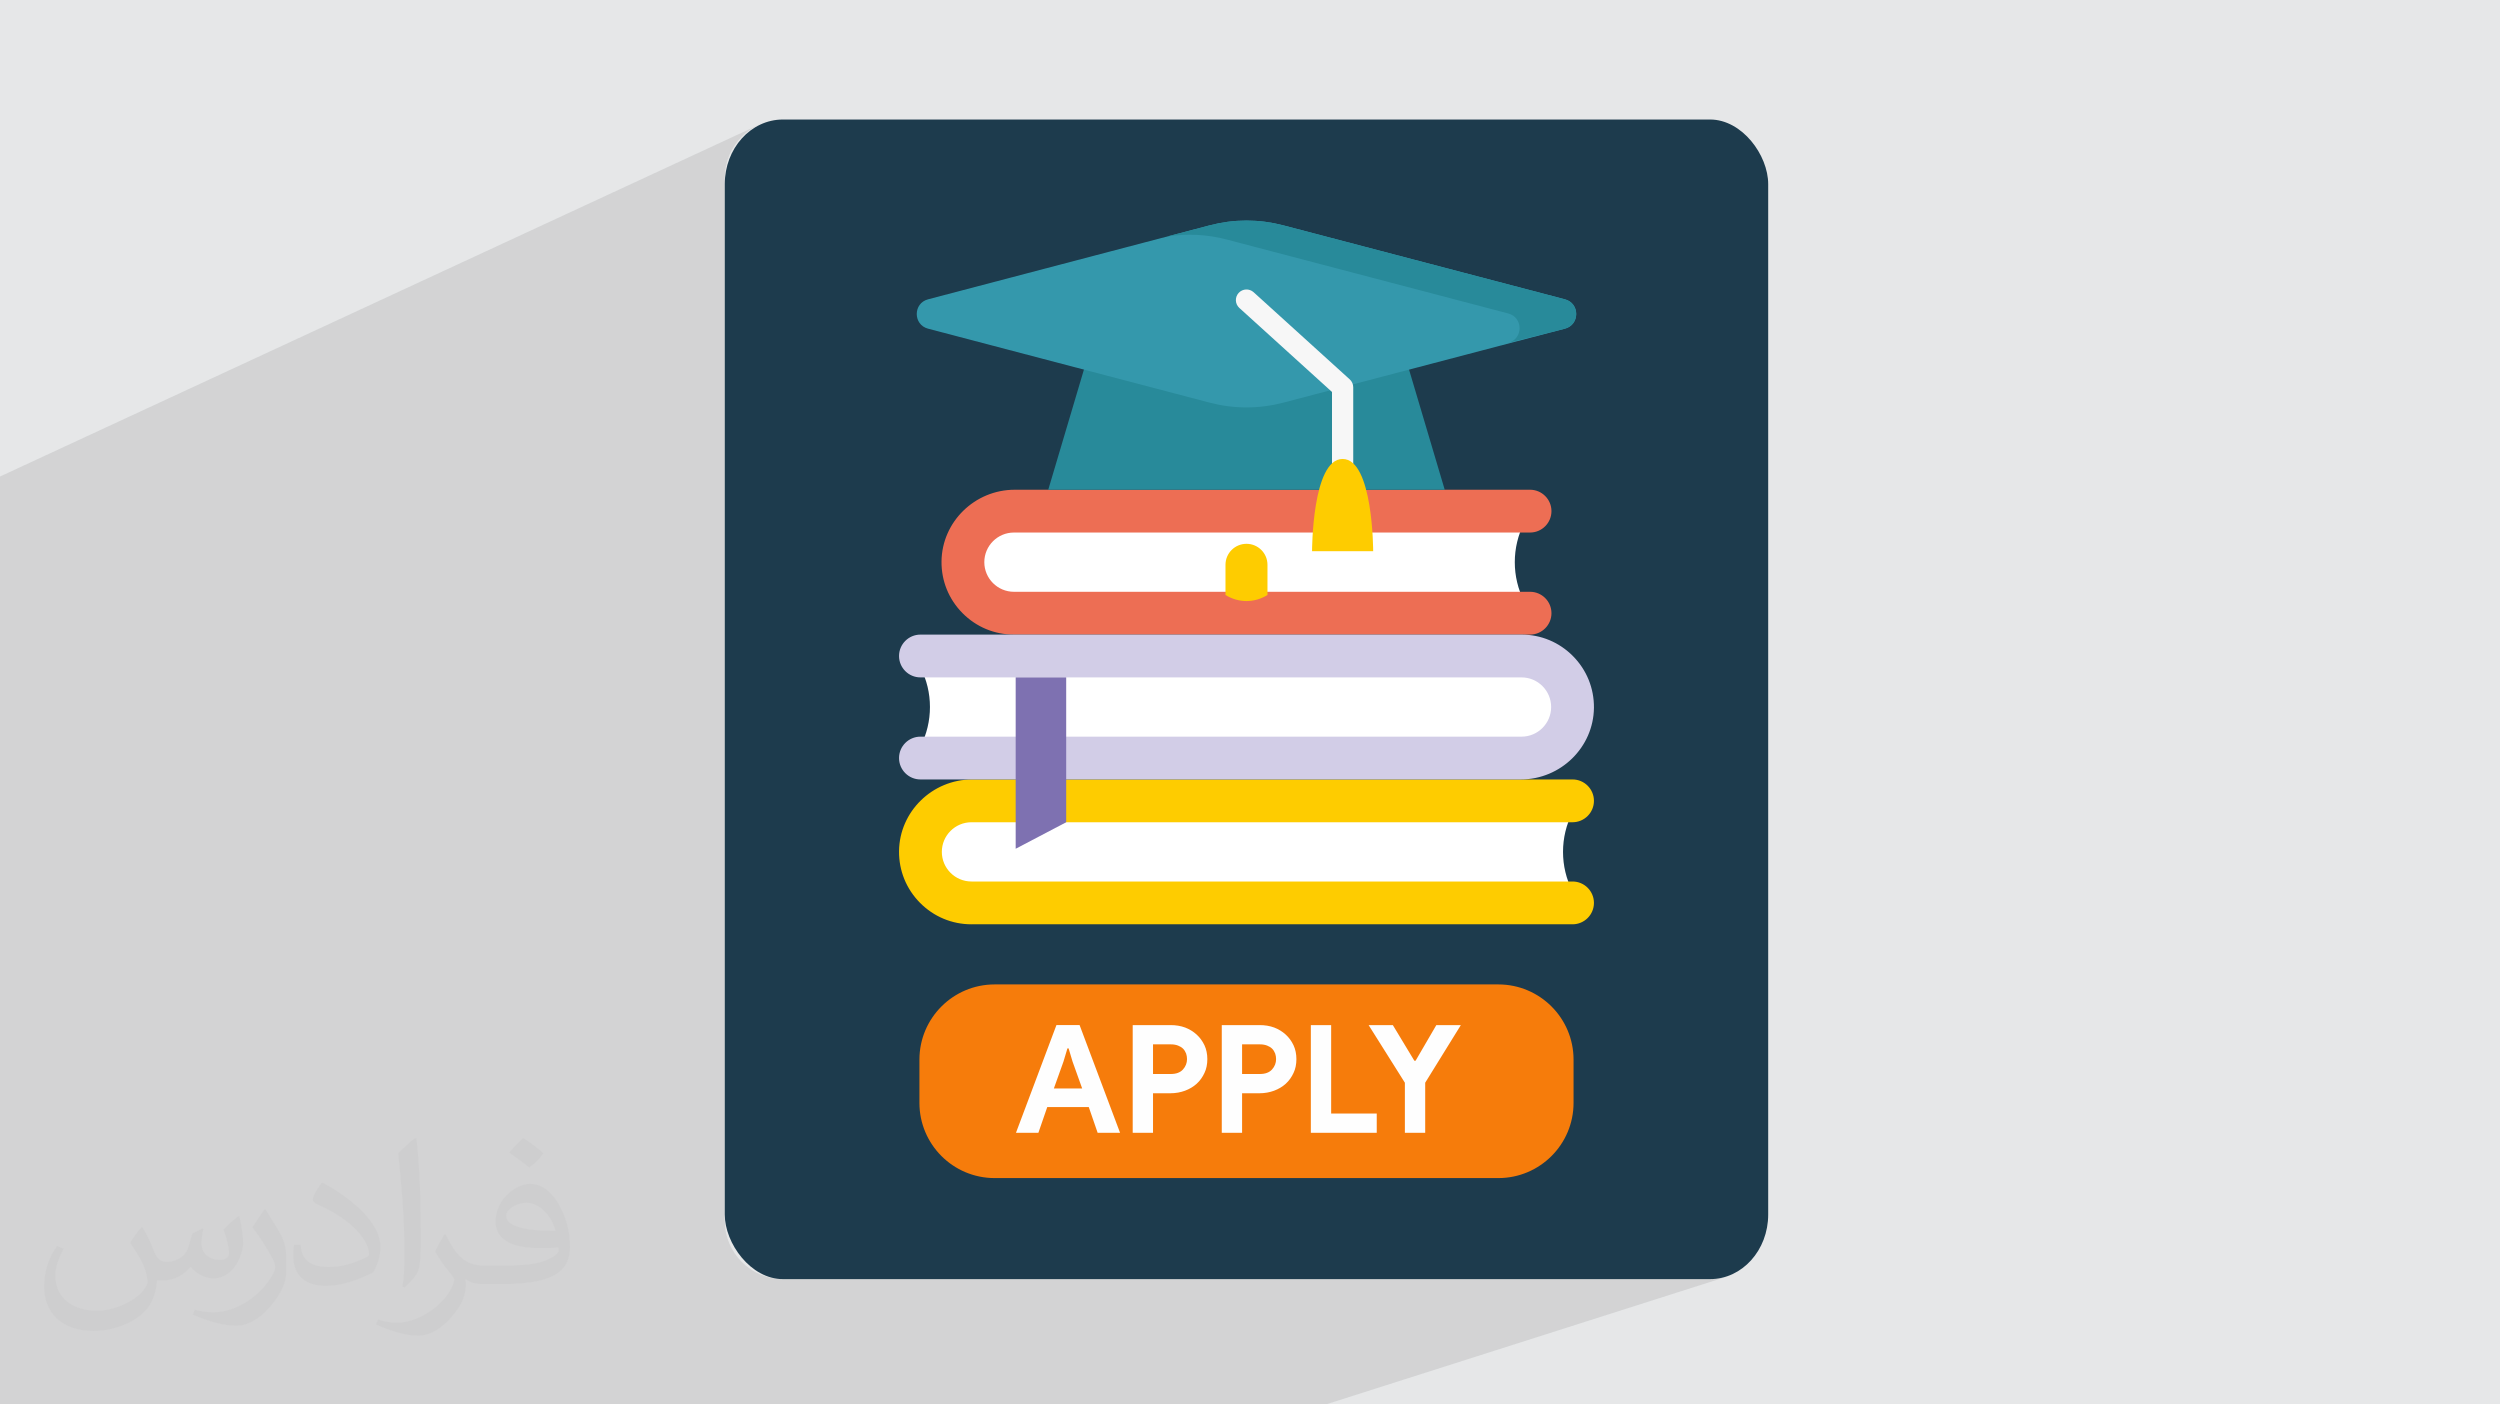 <?xml version="1.0" encoding="UTF-8"?>
<!DOCTYPE svg PUBLIC "-//W3C//DTD SVG 1.1//EN" "http://www.w3.org/Graphics/SVG/1.1/DTD/svg11.dtd">
<!-- Creator: CorelDRAW 2020 (64-Bit) -->
<svg xmlns="http://www.w3.org/2000/svg" xml:space="preserve" width="94.192mm" height="52.917mm" version="1.1" style="shape-rendering:geometricPrecision; text-rendering:geometricPrecision; image-rendering:optimizeQuality; fill-rule:evenodd; clip-rule:evenodd"
viewBox="0 0 9431.38 5298.52"
 xmlns:xlink="http://www.w3.org/1999/xlink"
 xmlns:xodm="http://www.corel.com/coreldraw/odm/2003">
 <defs>
  <style type="text/css">
   <![CDATA[
    .fil2 {fill:#1D3B4D}
    .fil0 {fill:#E6E7E8}
    .fil5 {fill:#FEFEFE;fill-rule:nonzero}
    .fil8 {fill:#FECC00;fill-rule:nonzero}
    .fil7 {fill:#ED6E54;fill-rule:nonzero}
    .fil9 {fill:#D2CDE7;fill-rule:nonzero}
    .fil13 {fill:#7E71B1;fill-rule:nonzero}
    .fil10 {fill:#288A9A;fill-rule:nonzero}
    .fil11 {fill:#3498AC;fill-rule:nonzero}
    .fil4 {fill:#F67C0B;fill-rule:nonzero}
    .fil12 {fill:#F7F7F7;fill-rule:nonzero}
    .fil6 {fill:white;fill-rule:nonzero}
    .fil3 {fill:#373435;fill-opacity:0.031}
    .fil1 {fill:#2B2A29;fill-opacity:0.102}
   ]]>
  </style>
 </defs>
 <g id="Layer_x0020_1">
  <polygon class="fil0" points="-0,0 9431.38,0 9431.38,5298.52 -0,5298.52 "/>
  <polygon class="fil1" points="5001.1,5298.52 -0,5298.52 -0,1797.68 2868.44,468.18 2849.27,477.45 2831.19,488.46 2814.29,501.12 2798.69,515.31 2784.51,530.9 2771.85,547.8 2760.84,565.88 2751.56,585.05 2744.16,605.17 2738.74,626.15 2735.4,647.87 2734.26,670.22 2734.26,4606.21 2735.4,4628.56 2738.74,4650.27 2744.16,4671.25 2751.56,4691.38 2760.84,4710.54 2771.85,4728.62 2784.51,4745.53 2798.69,4761.12 2814.29,4775.31 2831.19,4787.96 2849.27,4798.98 2868.44,4808.25 2888.56,4815.65 2909.54,4821.07 2931.26,4824.41 2953.61,4825.55 6451.28,4825.55 6473.62,4824.41 6495.34,4821.07 6516.32,4815.65 "/>
  <rect class="fil2" x="2734.26" y="450.87" width="3936.36" height="4374.68" rx="219.35" ry="243.77"/>
  <path class="fil3" d="M536.84 4629.67c18,27.29 29.68,53.51 41.07,82.66 8.47,16.96 12.97,48.22 52.72,48.22 11.65,0 28.36,-3.43 43.19,-11.65 16.68,-8.75 29.4,-22 36.04,-42.11l15.89 -53.51 38.68 -19.07 2.64 2.64c-5.29,20.15 -6.61,39.47 -6.61,54.58 0,44.76 38.68,61.73 69.41,61.73 18,0 34.18,-8.75 34.18,-25.18 0,-21.19 -9,-57.22 -20.68,-89.55 18,-18 36.04,-36.04 56.69,-50.62l3.17 1.6c9,38.15 14.04,75.77 14.04,100.94 0,24.64 -10.86,51.94 -19.87,69.69 -18.54,34.97 -51.4,62.79 -91.13,62.79 -30.19,0 -63.83,-15.11 -86.9,-43.19l-1.32 0c-21.72,27.04 -55.37,51.4 -109.16,51.4l-16.68 0c-2.64,35.51 -10.32,60.66 -22,83.19 -32.04,62.51 -127.16,106.77 -216.71,106.77 -124.52,0 -187.03,-71.79 -187.03,-167.43 0,-59.08 19.33,-113.92 49.01,-152.85l24.36 10.07c-18.54,35.51 -31,68.87 -31,101.73 0,89.55 72.86,132.2 156.84,132.2 77.9,0 174.32,-49.54 191.82,-107.02 -6.61,-62.79 -30.19,-92.19 -66.23,-149.41 10.86,-19.07 24.9,-38.15 42.39,-58.55l3.17 0 0 0 0 0 -0.02 -0.09zm1436.16 -336.99c26.22,16.43 51.94,35.76 77.09,58.02 -14.04,19.87 -31.54,37.9 -53.26,53.79 -25.18,-20.4 -50.34,-37.9 -76.05,-56.43 17.47,-19.61 34.71,-38.4 52.19,-55.37l0 0 0 0 0 0 0 0 0 0 0.03 0zm13.51 244.8c-42.39,0 -77.09,27.83 -77.09,48.47 0,44.26 84.77,58.02 186.24,57.47 -12.72,-51.94 -57.22,-105.98 -109.16,-105.98l0.01 0.03zm-95.12 236.86c55.11,0 103.33,-1.6 140.13,-10.86 41.07,-10.32 75.77,-31 75.77,-45.3 0,-3.71 0,-8.21 -1.32,-11.93 -23.04,2.11 -49.54,2.11 -72.58,2.11 -74.7,0 -131.92,-16.96 -154.45,-58.83 -5.57,-11.65 -9.53,-24.64 -9.53,-39.47 0,-40.54 17.47,-80.01 48.22,-107.3 25.68,-22.51 54.04,-36.55 82.91,-36.55 52.19,0 93.77,41.86 122.92,107.84 15.89,36.04 26.75,77.62 26.75,130.09 0,34.97 -9.53,64.37 -31.26,86.09 -40.54,39.22 -115.24,54.04 -229.69,54.04l-51.94 0 0 0 -13.51 0c-28.36,0 -48.75,-5.04 -64.9,-17.47l-2.64 0c0.79,6.61 1.32,12.97 1.32,19.07 0,25.68 -8.47,58.55 -25.68,84.77 -50.87,75.51 -105.98,108.34 -153.67,108.34 -48.22,0 -107.3,-18.54 -160.56,-42.66l9.53 -18.54c17.22,7.15 41.07,11.93 73.91,11.93 86.09,0 199.22,-82.66 213.26,-163.46 -3.17,-6.61 -9,-15.36 -17.22,-24.64 -25.18,-29.94 -41.07,-54.83 -55.9,-81.05 12.72,-25.18 24.36,-45.3 35.23,-63.58l4.51 -0.53c36.83,74.98 70.19,117.88 144.64,117.88l11.65 0 0 0 54.04 0 0 0 0 0 0 0 0 0 0 0 0.09 0.01zm-373.02 79.22c6.36,-34.43 6.89,-73.11 6.89,-109.16l0 -53.51c0,-99.88 -12.72,-245.05 -23.04,-339.63 18,-19.33 43.19,-42.11 63.05,-57.47l5.83 1.6c13.51,118.95 16.68,256.72 16.68,384.14 0,33.39 -1.32,65.98 -4.51,89.81 -1.85,30.19 -19.33,52.98 -56.69,87.94l-8.21 -3.71zm-383.88 -157.63c1.85,46.9 24.9,83.73 105.45,83.73 50.07,0 92.45,-12.97 139.35,-35.23 8.47,-3.71 12.97,-8.75 12.97,-12.97 0,-29.4 -22.51,-68.34 -60.4,-103.84 -36.83,-33.39 -85.58,-62.79 -131.13,-82.41 -15.64,-6.61 -20.68,-13.51 -20.68,-20.15 0,-13.51 18,-41.86 32.86,-62.26l5.04 -0.53c52.19,27.29 110.48,67.83 153.67,112.85 39.22,41.58 63.58,83.73 63.58,129.56 0,33.9 -10.32,65.7 -27.04,95.37 -57.22,28.87 -118.16,50.87 -178.56,50.87 -73.38,0 -123.45,-34.43 -123.45,-115.24 0,-8.75 0,-22.25 3.17,-39.75l25.18 0 0 0 0 0 0 0 0 0 0 0 -0.02 0zm-132.74 -133.27l45.58 73.66c16.68,27.29 32.32,56.97 32.32,103.84l0 59.87c0,48.47 -31,100.41 -81.05,151.81 -39.22,34.71 -73.91,49.54 -105.98,49.54 -47.68,0 -102.26,-14.83 -165.31,-41.86l7.15 -18.54c19.87,5.29 42.91,9.79 71.26,9.79 90.62,-0.53 183.32,-66.76 225.71,-147.56 5.04,-9.28 6.89,-18 6.89,-24.11 0,-9.28 -5.04,-19.61 -9,-28.87 -23.04,-43.44 -48.75,-83.19 -77.09,-120.02 14.83,-23.32 29.68,-45.83 45.83,-68.09l3.71 0.53 0 0 0 0 0 0 0 0 0 0 -0.02 0.01z"/>
  <g id="_2170334928880">
   <g>
    <path class="fil4" d="M5652.44 4444.36l-1899.96 0c-156.81,0 -283.9,-127.09 -283.9,-283.86l0 -162.87c0,-156.77 127.08,-283.87 283.9,-283.87l1899.96 0c156.77,0 283.87,127.09 283.87,283.87l0 162.87c0,156.76 -127.09,283.86 -283.87,283.86z"/>
    <path class="fil5" d="M3832.75 4273.61l84.58 0 33.48 -97.06 156.66 0 33.48 97.06 84.57 0 -152.69 -406.39 -87.4 0 -152.69 406.39zm143.04 -167.44l36.33 -101.6 14.76 -49.38 4.54 0 14.77 49.38 36.32 101.6 -106.71 0zm374.04 167.44l0 -149.28 66.41 0c19.29,0 37.46,-3.39 54.49,-9.64 16.46,-6.24 31.21,-14.76 43.7,-26.1 12.5,-11.35 22.14,-24.98 29.52,-40.86 7.38,-15.33 10.79,-32.93 10.79,-52.23 0,-18.72 -3.41,-36.33 -10.79,-52.22 -7.38,-15.32 -17.02,-28.95 -29.52,-40.3 -12.49,-11.35 -27.24,-20.44 -43.7,-26.67 -17.03,-6.25 -35.2,-9.07 -54.49,-9.07l-143.04 0 0 406.39 76.63 0zm0 -221.93l0 -111.81 67.54 0c10.22,0 19.29,1.7 26.67,4.54 7.38,2.84 14.19,6.81 19.31,11.93 5.11,5.11 8.51,11.35 11.35,18.16 2.26,6.81 3.4,13.63 3.4,21 0,14.76 -5.11,27.82 -15.33,39.17 -10.21,11.34 -25.54,17.02 -45.41,17.02l-67.54 0zm336.01 221.93l0 -149.28 66.41 0c19.31,0 37.47,-3.39 54.5,-9.64 16.45,-6.24 31.21,-14.76 43.7,-26.1 12.5,-11.35 22.14,-24.98 29.51,-40.86 7.38,-15.33 10.79,-32.93 10.79,-52.23 0,-18.72 -3.41,-36.33 -10.79,-52.22 -7.37,-15.32 -17.01,-28.95 -29.51,-40.3 -12.49,-11.35 -27.25,-20.44 -43.7,-26.67 -17.03,-6.25 -35.2,-9.07 -54.5,-9.07l-143.03 0 0 406.39 76.62 0zm0 -221.93l0 -111.81 67.54 0c10.22,0 19.31,1.7 26.68,4.54 7.38,2.84 14.19,6.81 19.31,11.93 5.11,5.11 8.51,11.35 11.34,18.16 2.26,6.81 3.4,13.63 3.4,21 0,14.76 -5.1,27.82 -15.32,39.17 -10.21,11.34 -25.54,17.02 -45.42,17.02l-67.54 0zm259.39 221.93l248.6 0 0 -72.65 -171.97 0 0 -333.73 -76.63 0 0 406.39zm354.76 0l76.63 0 0 -189 134.5 -217.38 -92.51 0 -78.33 134.5 -4.54 0 -81.18 -134.5 -91.38 0 136.8 217.38 0 189z"/>
   </g>
   <g>
    <path class="fil6" d="M5750.53 2269.87l-1947.11 0c-82.33,0 -149.06,-66.75 -149.06,-149.07 0,-82.34 66.74,-149.07 149.06,-149.07l1947.11 0c-47.88,92.71 -47.88,205.43 0,298.15z"/>
    <path class="fil7" d="M3825.12 2394.03c-73.38,0 -142.29,-28.79 -194.06,-81.05 -51.74,-52.26 -79.85,-121.47 -79.14,-194.87 1.45,-149.18 125.35,-270.55 276.21,-270.55l1944.11 0c44.52,0 80.72,36.22 80.72,80.73 0,44.52 -36.21,80.72 -80.72,80.72l-1947.11 0c-61.62,0 -111.76,50.14 -111.76,111.77 0,61.63 50.14,111.77 111.76,111.77l1947.12 0c44.52,0 80.72,36.21 80.72,80.72 0,44.52 -36.22,80.73 -80.72,80.73l-1947.12 0 0 0.01z"/>
    <path class="fil6" d="M5932.49 3362.82l-2267.63 0c-82.33,0 -149.06,-66.75 -149.06,-149.07 0,-82.34 66.74,-149.07 149.06,-149.07l2267.63 0c-47.88,92.71 -47.88,205.44 0.01,298.15l-0.01 0z"/>
    <path class="fil8" d="M3664.87 3486.98c-73.38,0 -142.29,-28.79 -194.06,-81.05 -51.74,-52.26 -79.85,-121.47 -79.14,-194.86 1.45,-149.19 125.35,-270.56 276.21,-270.56l2264.62 0c44.52,0 80.72,36.22 80.72,80.73 0,44.52 -36.22,80.73 -80.72,80.73l-2267.63 0c-61.62,0 -111.76,50.13 -111.76,111.76 0,61.64 50.14,111.77 111.76,111.77l2267.63 0c44.52,0 80.72,36.22 80.72,80.73 0,44.52 -36.22,80.73 -80.72,80.73l-2267.63 0 0 0z"/>
    <path class="fil6" d="M3472.38 2518.19l2267.63 0c82.33,0 149.06,66.75 149.06,149.07 0,82.33 -66.74,149.07 -149.06,149.07l-2267.63 0c47.89,-92.72 47.89,-205.44 0,-298.15z"/>
    <path class="fil9" d="M3472.38 2940.5c-44.51,0 -80.72,-36.21 -80.72,-80.72 0,-44.52 36.22,-80.73 80.72,-80.73l2267.63 0c61.63,0 111.76,-50.14 111.76,-111.76 0,-61.64 -50.13,-111.77 -111.76,-111.77l-2267.63 0c-44.51,0 -80.72,-36.22 -80.72,-80.73 0,-44.51 36.22,-80.72 80.72,-80.72l2267.64 0c73.38,0 142.28,28.78 194.05,81.05 51.75,52.26 79.84,121.47 79.15,194.86 -1.46,149.18 -125.36,270.55 -276.22,270.55l-2264.62 0.01 0 -0.02z"/>
    <polygon class="fil10" points="5450.3,1847.55 3954.58,1847.55 4114.84,1307.97 5290.04,1307.97 "/>
    <path class="fil11" d="M4564.32 849.91l-1063.08 279.23c-56.99,14.97 -56.99,95.86 0,110.84l1063.08 279.23c90.55,23.78 185.69,23.78 276.24,0l1063.08 -279.23c56.99,-14.98 56.99,-95.87 0,-110.84l-1063.08 -279.23c-90.55,-23.78 -185.7,-23.78 -276.24,0z"/>
    <path class="fil10" d="M5903.64 1129.14l-1063.08 -279.23c-90.55,-23.78 -185.7,-23.78 -276.24,0l-161.54 42.42c74.47,-11.93 150.8,-8.26 224.1,10.99l1063.08 279.23c56.99,14.97 56.99,95.86 0,110.83l213.68 -53.42c56.99,-14.96 56.99,-95.86 0,-110.83l0 0z"/>
    <path class="fil12" d="M5065.08 1894.14c-22.13,0 -40.06,-17.94 -40.06,-40.06l0 -375.41 -349.49 -316.89c-16.39,-14.86 -17.63,-40.2 -2.77,-56.59 14.87,-16.39 40.2,-17.63 56.59,-2.77l362.64 328.83c8.38,7.59 13.16,18.36 13.16,29.68l0 393.15c0,22.13 -17.94,40.06 -40.07,40.06l0.01 0.01z"/>
    <path class="fil8" d="M5180.36 2079.39l-230.57 0c0,0 0,-347.95 115.28,-347.95 115.29,0 115.29,347.95 115.29,347.95z"/>
    <polygon class="fil13" points="4022.28,3101.97 3831.71,3201.95 3831.71,2555.49 4022.28,2555.49 "/>
    <path class="fil8" d="M4781.64 2244.63c-49.81,30.51 -108.7,30.55 -158.42,0l0 -113.89c0,-43.75 35.47,-79.2 79.2,-79.2 43.75,0 79.21,35.46 79.21,79.2l0 113.89 0 0z"/>
   </g>
  </g>
 </g>
</svg>
